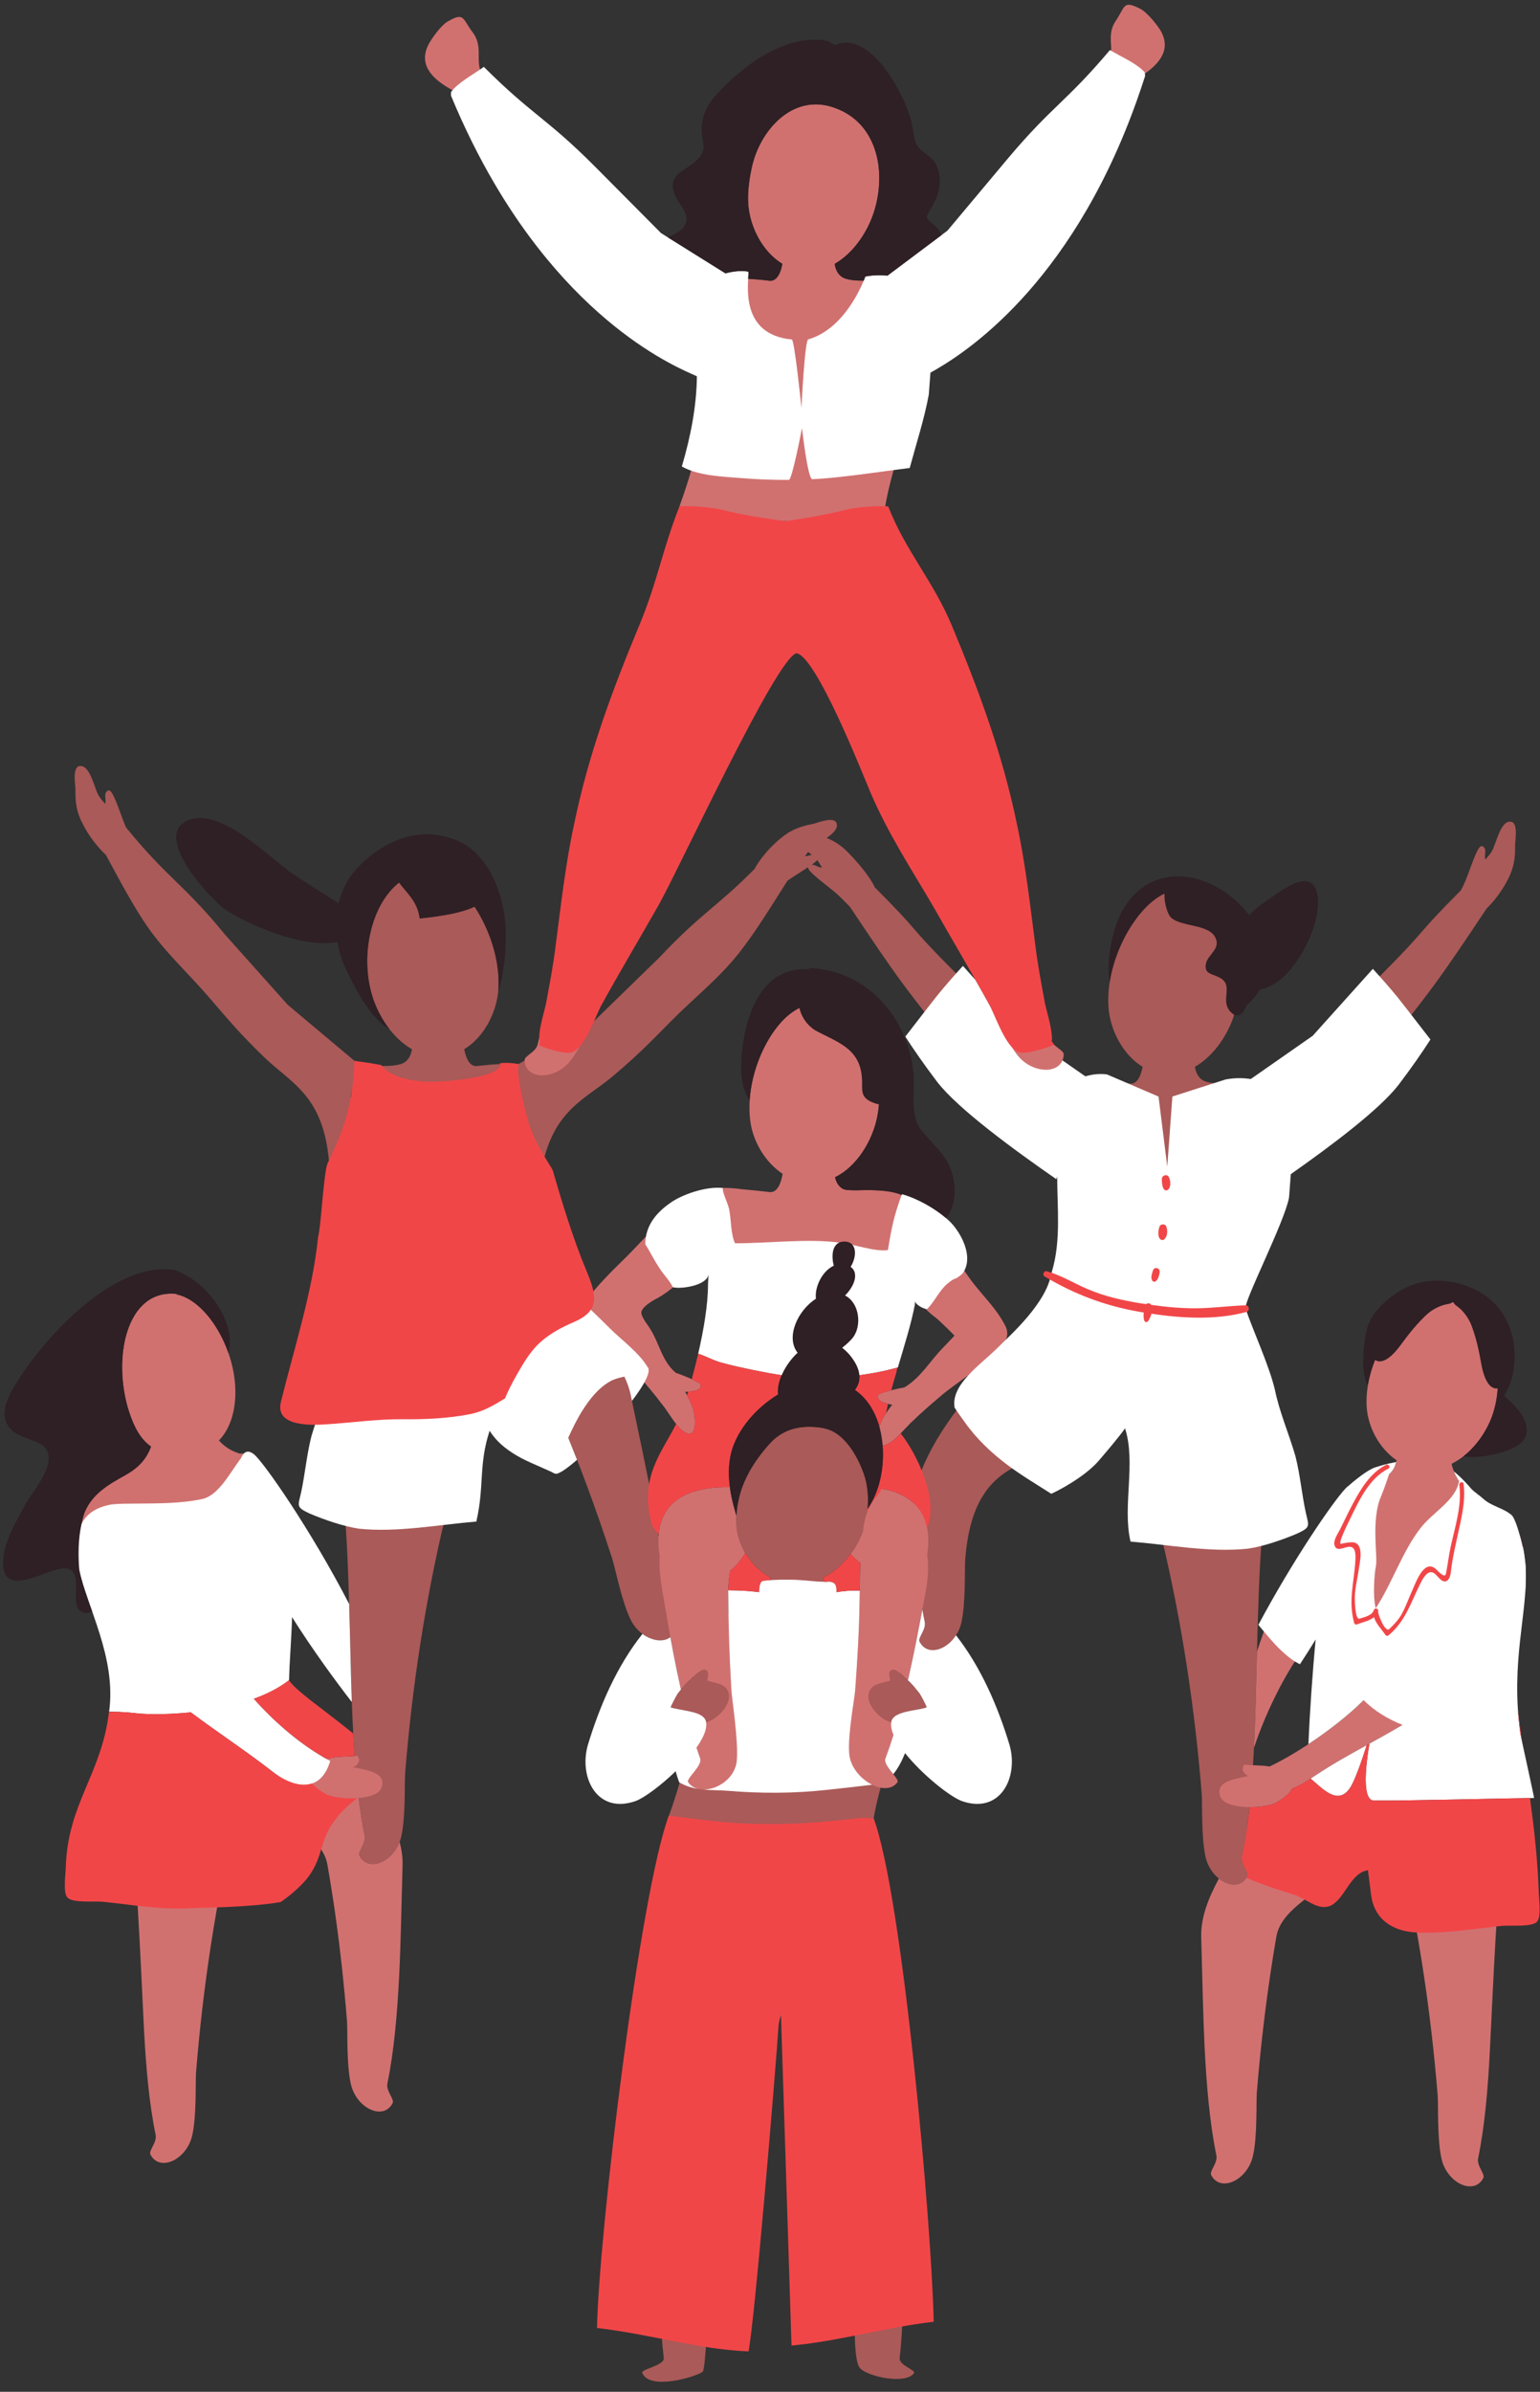 <?xml version="1.0" encoding="UTF-8" standalone="no"?><svg xmlns="http://www.w3.org/2000/svg" xmlns:xlink="http://www.w3.org/1999/xlink" fill="#000000" height="452.8" preserveAspectRatio="xMidYMid meet" version="1" viewBox="-0.6 -0.9 291.7 452.8" width="291.7" zoomAndPan="magnify"><rect x="-0.6" y="-0.9" width="291.7" height="452.8" fill="#333333" stroke="none"/><defs><clipPath id="a"><path d="M 234 329 L 291.031 329 L 291.031 365 L 234 365 Z M 234 329"/></clipPath></defs><g><g id="change1_1"><path d="M 153.137 162.805 C 153.176 162.777 153.219 162.75 153.258 162.719 C 153.52 162.52 153.926 162.23 154.203 161.934 C 154.543 162.371 154.797 162.863 155.094 163.328 C 154.438 163.379 153.75 162.746 153.137 162.805 Z M 151.887 161.152 C 152.09 160.898 152.277 160.637 152.477 160.379 C 152.715 160.566 152.945 160.746 153.152 160.91 C 152.73 161.035 152.289 161.223 151.887 161.152 Z M 285.211 154.672 C 283.578 154.902 282.77 158.758 282.102 160.016 C 281.777 160.711 281.23 161.23 280.758 161.809 C 280.496 161.172 280.938 160.266 280.613 159.703 C 279.898 158.516 279.262 160.102 278.938 160.797 C 278.121 162.602 277.586 164.508 276.773 166.312 C 276.57 166.766 276.348 167.215 276.117 167.656 C 267.047 176.73 270.172 174.492 261.094 183.57 L 248.43 196.34 L 236.254 203.418 L 237.859 210.422 C 235.703 209.234 233.27 208.559 230.555 208.77 L 235.891 203.875 C 235.891 203.875 229.605 204.801 227.387 203.688 C 226.312 203.152 225.891 202.051 225.738 201.059 C 229.371 198.977 232.07 194.879 233.262 190.969 C 236.539 180.195 231.066 166.262 221.27 167.609 L 221.699 167.676 C 215.488 168.852 208.77 180.09 209.355 189.637 C 209.621 193.957 212.016 198.754 215.832 201.059 C 215.516 202.703 214.828 204.445 213.332 204.242 C 210.559 203.875 206.305 203.688 205.566 203.875 L 208.906 208.066 C 207.16 207.914 205.348 208.355 203.516 209.227 L 204.973 202.863 L 192.801 195.785 L 180.137 183.016 C 171.059 173.938 174.188 176.176 165.105 167.098 C 165.105 167.102 165.102 167.102 165.102 167.102 L 165.105 167.098 C 164.152 164.996 161.746 162.234 160.152 160.602 C 158.801 159.191 157.547 158.371 155.969 157.734 C 157.043 156.992 157.984 156.152 157.922 155.297 C 157.84 153.383 154.422 154.832 153.391 155.078 C 150.859 155.562 149.141 156.223 147.145 157.906 C 145.387 159.367 143.621 161.355 142.453 163.344 L 142.441 163.48 C 135.227 170.809 132.336 171.82 124.262 180.402 L 111.621 192.707 L 97.598 200.547 C 96.859 200.359 92.605 200.547 89.832 200.914 C 88.336 201.113 87.648 199.375 87.332 197.73 C 91.148 195.426 93.543 190.625 93.809 186.305 C 94.395 176.762 87.676 165.52 81.465 164.348 L 81.895 164.277 C 72.098 162.934 66.629 176.867 69.906 187.641 C 71.094 191.547 73.789 195.648 77.426 197.727 C 77.273 198.719 76.852 199.82 75.777 200.359 C 73.559 201.469 67.273 200.543 67.273 200.543 L 72.609 205.441 C 70.082 205.242 67.805 205.828 65.762 206.867 L 67.273 200.547 L 53.906 189.328 L 42.148 176.176 C 34.02 166.234 31.422 165.715 23.297 155.777 C 23.293 155.773 23.293 155.773 23.293 155.773 C 22.48 153.969 21.945 152.059 21.133 150.258 C 20.805 149.562 20.168 147.977 19.453 149.16 C 19.133 149.727 19.57 150.629 19.309 151.266 C 18.836 150.688 18.293 150.172 17.965 149.477 C 17.297 148.219 16.492 144.363 14.859 144.133 C 12.973 143.812 13.664 147.457 13.691 148.52 C 13.633 151.094 13.914 152.91 15.137 155.219 C 16.191 157.242 17.762 159.383 19.457 160.945 C 19.574 161.156 19.691 161.383 19.805 161.594 C 21.258 164.258 22.684 166.949 24.215 169.574 C 25.156 171.191 26.141 172.781 27.195 174.332 C 30.621 179.348 35.16 183.434 39.094 188.027 C 42.926 192.5 45.086 195.023 49.309 199.117 C 55.062 204.699 61.883 206.84 61.883 223.105 L 62.852 219.051 L 63.332 225.43 C 64.445 231.484 66.793 237.379 67.836 243.52 C 67.562 244.371 67.301 245.223 67.047 246.078 C 69.211 246.41 71.391 246.676 73.605 246.797 C 80.02 247.141 86.523 246.523 92.898 245.836 C 95.57 245.547 98.27 245.27 100.926 244.836 L 88.766 255.082 C 88.918 255.277 89.098 255.457 89.27 255.641 L 64.227 281.293 C 65.688 291.973 65.586 313.031 66.25 326.199 C 66.617 333.551 67.227 340.617 68.477 346.664 C 68.773 348.102 67.113 349.664 67.488 350.387 C 69.238 353.785 74.363 351.383 75.41 346.77 C 76.254 343.059 76 336.766 76.141 334.773 C 77.445 318.594 79.898 302.387 83.637 286.688 C 85.914 276.836 89.105 267.164 91.234 257.281 C 95.82 260.355 102.934 261.508 104.988 266.34 C 108.871 275.457 112.332 284.785 115.375 294.207 C 115.973 296.109 117.172 302.297 118.844 305.715 C 120.922 309.961 126.465 311.117 127.387 307.41 C 127.582 306.621 125.609 305.48 125.566 304.012 C 125.395 297.844 124.359 290.824 123.027 283.586 C 121.957 277.758 120.367 270.41 118.852 263.117 C 117.199 255.172 108.242 249.23 105.074 244.016 C 105.66 243.883 106.246 243.75 106.832 243.629 C 104.199 236.398 102.258 229.094 102.258 221.887 L 102.156 219.711 C 104.438 209.082 110.285 207.219 115.531 202.793 C 120.027 199 122.355 196.637 126.488 192.438 C 130.73 188.129 135.543 184.367 139.309 179.602 C 140.469 178.129 141.559 176.609 142.613 175.062 C 144.324 172.551 145.93 169.965 147.562 167.402 C 147.891 166.895 148.223 166.363 148.551 165.84 C 149.82 164.93 151.172 164.145 152.461 163.27 C 152.426 163.73 153.176 164.379 153.566 164.746 C 155.023 166.082 156.672 167.188 158.129 168.523 C 158.922 169.238 159.656 170.051 160.422 170.812 C 168.922 183.562 171.492 187.27 181.48 199.156 C 185.703 204.09 192.27 217.488 200.457 222.582 L 201.184 219.406 L 200.906 225.215 C 200.906 232.422 198.965 239.727 196.332 246.953 C 197.922 247.289 199.5 247.684 201.117 247.98 C 204.133 248.535 207.219 248.836 210.266 249.164 C 216.641 249.852 223.145 250.469 229.562 250.125 C 231.777 250.008 233.953 249.738 236.117 249.406 C 235.863 248.551 235.605 247.699 235.328 246.852 C 236.371 240.711 238.719 234.812 239.836 228.758 L 240.387 221.441 L 240.773 223.137 C 248.961 218.043 255.523 204.645 259.75 199.715 C 269.785 187.766 272.328 184.086 280.93 171.184 C 280.926 171.18 280.922 171.176 280.918 171.172 C 282.492 169.645 283.941 167.66 284.93 165.762 C 286.156 163.453 286.438 161.637 286.379 159.059 C 286.402 157.996 287.098 154.352 285.211 154.672" fill="#aa5a58"/></g><g id="change1_2"><path d="M 169.809 445.477 C 170.535 439.348 170.535 432.25 170.273 424.898 C 169.805 411.719 167.898 390.746 168.434 379.984 L 152.551 366.289 C 154 362.172 155.359 358.027 156.465 353.812 L 147.73 362.133 L 138.18 353.898 C 139.375 358.391 140.859 362.797 142.434 367.18 L 125.223 383.574 C 125.793 394.336 125.023 411.734 124.598 424.914 C 124.328 433.199 124.496 440.32 125.129 445.492 C 125.305 446.949 120.746 447.586 121.059 448.336 C 122.52 451.863 131.969 448.797 132.523 448.059 C 133.078 447.32 133.441 436.246 133.746 434.277 C 136.387 418.258 140.164 402.309 145.191 386.973 C 145.871 384.844 146.605 382.727 147.355 380.617 C 148.117 382.742 148.867 384.875 149.562 387.023 C 154.633 402.344 158.465 418.281 161.156 434.289 C 161.469 436.258 160.848 445.781 162.297 447.414 C 163.742 449.043 170.895 450.559 172.5 448.402 C 172.984 447.754 169.637 446.934 169.809 445.477" fill="#aa5a58"/></g><g id="change1_3"><path d="M 162.805 289.07 C 164 285.676 164.211 281.48 163.012 278.078 C 161.984 275.176 159.938 271.43 157.055 270.027 C 156.078 269.551 155.004 269.352 153.93 269.266 C 153.879 269.262 153.828 269.258 153.777 269.254 C 150.328 269.012 147.465 269.867 145.109 272.48 C 142.707 275.148 140.535 278.453 139.566 281.938 C 139.051 283.805 138.762 285.977 138.902 287.918 C 139.164 291.637 141.547 295.766 145.344 297.762 C 145.184 298.535 144.934 299.309 144.559 299.879 C 147.062 300.953 149.824 301.324 152.547 301.176 C 154.152 301.09 155.504 300.691 156.777 300.109 C 155.887 299.578 155.477 298.648 155.312 297.758 C 158.934 295.961 161.617 292.434 162.805 289.07" fill="#aa5a58"/></g><g id="change1_4"><path d="M 184.445 264.535 C 183.977 264.047 183.496 263.543 183.008 263.047 C 176.863 270.367 171.996 278.93 172.34 285.703 C 172.707 293.051 173.316 300.121 174.566 306.164 C 174.863 307.602 173.203 309.168 173.578 309.891 C 175.328 313.285 180.453 310.883 181.5 306.273 C 182.344 302.562 182.09 296.266 182.23 294.277 C 183.109 283.355 187.008 278.152 194.402 275.652 C 193.547 274.559 192.672 273.48 191.773 272.434 C 189.438 269.707 186.926 267.129 184.445 264.535" fill="#aa5a58"/></g><g id="change1_5"><path d="M 219.527 290.57 C 223.379 306.742 225.762 323.035 227.023 338.656 C 227.164 340.648 226.91 346.941 227.754 350.652 C 228.801 355.266 233.926 357.668 235.676 354.27 C 236.051 353.547 234.391 351.984 234.688 350.547 C 235.938 344.5 236.547 337.434 236.914 330.082 C 237.578 316.914 237.48 295.855 238.938 285.176 L 211.031 256.59 C 213.051 268.078 216.898 279.203 219.527 290.57" fill="#aa5a58"/></g><g id="change1_6"><path d="M 171.348 317.184 C 171.066 316.938 170.504 316.344 169.918 315.863 L 169.773 308.516 C 166.75 306.172 163.082 304.656 158.719 305.473 L 149.008 313.691 L 138.809 304.625 C 136.359 304.289 133.758 305.188 131.168 306.801 L 130.699 316.535 C 130.422 316.801 130.176 317.047 130.02 317.18 C 129.16 317.918 128.477 318.828 127.77 319.711 C 127.441 320.258 127.145 320.82 126.859 321.395 C 126.859 321.395 126.859 321.391 126.859 321.391 C 126.699 321.691 126.562 322 126.422 322.32 C 126.422 322.32 126.426 322.32 126.426 322.32 C 127.367 322.668 128.988 322.824 130.402 323.172 C 130.172 329.914 128.336 336.734 125.879 343.484 C 127.469 343.816 129.047 344.211 130.664 344.508 C 133.68 345.066 136.762 345.363 139.812 345.691 C 146.184 346.383 152.691 347 159.105 346.652 C 161.32 346.535 163.496 346.27 165.66 345.934 C 165.41 345.082 165.148 344.23 164.871 343.379 C 165.914 337.238 168.262 331.344 169.379 325.285 L 169.5 323.668 C 171.066 322.914 173.652 322.801 174.949 322.324 C 174.562 321.414 174.102 320.547 173.602 319.711 C 172.891 318.828 172.215 317.922 171.348 317.184" fill="#aa5a58"/></g><g id="change2_1"><path d="M 183.352 241.504 C 181.102 238.414 178.938 234.797 176.246 232.184 L 175.203 231.293 C 175.105 231.219 174.996 231.176 174.895 231.113 L 174.848 228.824 C 171.438 226.18 171.297 224.367 163.309 224.398 C 163.309 224.398 159.871 224.578 159.148 224.215 C 158.211 223.746 157.773 222.852 157.574 221.973 C 161.73 219.906 164.551 215.172 165.496 210.836 C 167.824 200.184 161.168 187.277 151.527 189.453 L 151.961 189.48 C 145.879 191.168 140.16 202.582 141.574 211.703 C 142.141 215.34 144.387 219.176 147.645 221.32 C 147.352 223.035 146.672 224.98 145.094 224.77 C 143.539 224.562 140.012 224.246 140.012 224.246 C 137.246 223.871 134.191 223.66 131.266 225.48 L 131.141 228.141 C 130.125 227.629 128.836 227.605 127.699 228.199 L 126.527 228.922 C 123.469 231.082 120.766 234.32 118.066 237.023 C 115.367 239.633 112.574 242.426 110.324 245.395 C 108.254 248.008 110.773 250.258 112.574 252.508 C 114.648 255.207 117.797 256.648 120.047 259.168 C 121.129 260.43 122.301 261.781 123.379 263.129 C 123.625 263.406 123.938 263.82 124.273 264.266 L 124.273 264.262 C 124.277 264.266 124.281 264.273 124.285 264.277 C 124.57 264.656 124.879 265.055 125.184 265.422 C 126.156 266.781 127.168 268.469 128.223 269.52 C 131.41 272.57 131.328 267.91 130.637 265.691 C 130.406 265.086 129.875 263.723 129.168 262.586 C 130.492 262.613 132.41 262.312 132.105 261.199 C 131.828 260.645 128.227 259.258 127.391 258.98 C 124.574 256.578 124.328 253.121 122.137 250.043 C 121.66 249.379 121.148 248.648 120.906 247.859 C 120.57 246.766 122.844 245.422 123.57 245.047 C 124.98 244.316 126.277 243.359 127.461 242.305 C 129.113 240.867 129.891 239.723 130.73 238.09 C 131.504 238.465 132.273 238.75 132.637 238.891 C 134.117 239.477 135.672 240.062 137.258 240.27 C 139.859 240.605 142.281 241.141 144.699 242.18 C 147.473 243.363 150.27 244.938 153.289 245.363 C 158.75 246.137 164.422 244.285 169.617 242.805 C 170.188 242.645 170.758 242.469 171.328 242.297 C 171.773 243.273 172.34 244.176 173.254 245.266 C 174.258 246.492 175.391 247.637 176.672 248.578 C 177.332 249.062 180.203 251.945 180.203 251.945 C 180.203 251.945 178.648 253.602 178.074 254.184 C 175.434 256.887 173.887 259.812 170.734 261.746 C 169.871 261.891 166.094 262.699 165.73 263.207 C 165.258 264.262 167.105 264.852 168.418 265.031 C 167.543 266.047 166.805 267.309 166.488 267.871 C 165.832 269.199 165.273 271.539 165.887 272.414 C 165.906 272.445 165.93 272.465 165.953 272.492 C 166.008 272.551 166.066 272.602 166.133 272.641 C 166.168 272.664 166.211 272.684 166.25 272.699 C 166.316 272.727 166.391 272.738 166.469 272.746 C 166.512 272.75 166.539 272.77 166.582 272.77 C 166.582 272.762 166.578 272.758 166.578 272.754 C 166.984 272.75 167.535 272.543 168.277 272.027 C 169.477 271.152 170.73 269.652 171.898 268.465 C 172.688 267.773 173.516 266.91 174.051 266.469 C 175.328 265.301 176.695 264.148 177.957 263.07 C 180.57 260.93 183.91 258.887 186.371 256.539 C 188.5 254.598 191.34 252.766 189.699 249.863 C 187.938 246.582 185.613 244.5 183.352 241.504" fill="#d07170"/></g><g id="change2_2"><path d="M 271.719 395.797 C 271.859 397.785 271.605 404.082 272.445 407.793 C 273.492 412.402 278.621 414.809 280.371 411.41 C 280.742 410.688 279.086 409.125 279.383 407.688 C 280.633 401.641 281.238 394.57 281.609 387.223 C 282.273 374.055 282.945 356.652 284.402 345.973 L 264.223 347.711 C 267.961 363.41 270.41 379.617 271.719 395.797" fill="#d07170"/></g><g id="change2_3"><path d="M 235.652 344.891 C 235.383 346.852 235.07 348.75 234.691 350.551 C 234.391 351.98 236.051 353.551 235.68 354.27 C 234.59 356.391 232.191 356.25 230.281 354.73 C 228.391 358.238 226.832 361.98 226.93 365.789 C 227.133 373.23 227.281 380.75 227.57 386.668 C 227.941 394.02 228.551 401.09 229.801 407.129 C 230.102 408.57 228.441 410.129 228.812 410.859 C 230.562 414.25 235.691 411.852 236.73 407.238 C 237.582 403.531 237.32 397.23 237.461 395.238 C 238.262 385.371 239.48 375.5 241.16 365.73 C 242.242 359.48 251.73 356.77 254.359 351.051 L 236.391 341.961 C 236.332 342.871 236.062 343.852 235.652 344.891" fill="#d07170"/></g><g id="change2_4"><path d="M 67.492 350.391 C 67.109 349.66 68.77 348.102 68.473 346.66 C 68.012 344.402 67.637 341.996 67.328 339.48 C 69.363 339.312 71.18 338.75 71.617 337.613 C 72.801 334.664 68.879 334.23 66.383 333.656 C 66.582 333.547 66.754 333.434 66.879 333.312 C 67.879 332.371 67.152 331.633 67.152 331.633 L 67.129 331.473 C 65.309 331.754 63.316 331.504 61.535 332.051 C 61.254 332.137 61.027 332.238 60.832 332.348 C 60.395 332.332 60.047 332.371 59.898 332.516 C 59.57 332.824 58.352 333.48 57.949 334.492 C 57.145 334.238 56.34 333.988 55.531 333.738 L 48.223 337.441 C 50.852 343.16 60.34 345.871 61.422 352.121 C 62.242 356.91 63.922 366.75 65.121 381.629 C 65.262 383.621 65.012 389.918 65.852 393.629 C 66.902 398.238 72.02 400.641 73.77 397.25 C 74.152 396.52 72.492 394.961 72.781 393.52 C 74.031 387.48 74.641 380.41 75.012 373.059 C 75.312 367.141 75.449 359.621 75.652 352.18 C 75.691 350.711 75.48 349.238 75.09 347.801 C 73.59 351.719 69.102 353.52 67.492 350.391" fill="#d07170"/></g><g id="change2_5"><path d="M 26.648 382.785 C 27.02 390.133 27.629 397.203 28.879 403.246 C 29.172 404.688 27.516 406.25 27.891 406.973 C 29.641 410.367 34.766 407.965 35.812 403.355 C 36.656 399.645 36.398 393.348 36.539 391.359 C 37.848 375.18 40.297 358.973 44.039 343.273 L 23.855 341.535 C 25.316 352.215 25.988 369.617 26.648 382.785" fill="#d07170"/></g><g id="change2_6"><path d="M 29.973 323.598 C 33.387 323.523 36.812 323.227 40.172 322.602 C 44.926 321.715 50.195 320.227 54.141 317.18 C 54.34 310.406 54.285 303.652 53.133 296.984 C 51.914 289.258 49.035 281.637 45.727 274.289 C 45.387 274.301 45.027 274.305 44.684 274.262 C 44.684 274.258 44.688 274.258 44.688 274.258 C 44.266 274.113 43.852 273.945 43.445 273.754 C 42.395 273.25 41.559 272.574 40.863 271.797 C 42.793 269.82 43.742 266.953 43.945 263.891 C 44.527 255.074 38.676 245.242 32.777 244.129 L 33.078 244.086 C 23.277 242.824 20.582 256.332 23.855 266.398 C 24.809 269.324 26.039 271.574 28.004 272.953 C 27.074 275.461 25.504 277.062 23.082 278.398 C 20.008 280.094 17.047 281.797 15.539 285.148 C 15.473 285.293 15.418 285.445 15.355 285.594 C 14.242 289.18 14.145 292.641 14.414 296.305 C 15.102 296.094 15.789 295.871 16.477 295.652 C 17.113 298.742 17.914 301.797 18.773 304.836 C 20.02 309.254 21.152 313.785 22.809 318.07 C 23.508 319.887 24.309 321.656 25.051 323.453 C 26.688 323.559 28.328 323.633 29.973 323.598" fill="#d07170"/></g><g id="change2_7"><path d="M 88.996 5.305 C 86.973 2.719 87.434 1.301 84.273 3.133 C 83.125 3.715 81.406 6.023 80.645 7.371 C 78.164 11.984 82.301 14.945 87.008 17.133 L 91.957 14.711 C 88.492 11.652 91.402 8.652 88.996 5.305" fill="#d07170"/></g><g id="change2_8"><path d="M 215.266 0.711 C 212.012 -0.934 212.551 0.453 210.676 3.145 C 208.461 6.617 211.535 9.441 208.25 12.688 L 213.328 14.812 C 217.906 12.359 221.863 9.176 219.129 4.723 C 218.293 3.426 216.445 1.223 215.266 0.711" fill="#d07170"/></g><g id="change2_9"><path d="M 198.371 195.828 C 195.797 196.238 193.203 196.523 190.602 196.648 C 191.121 197.492 191.652 198.281 192.176 198.934 C 195.148 202.613 200.809 202.512 200.883 198.691 C 200.898 197.887 198.777 197.219 198.371 195.828" fill="#d07170"/></g><g id="change2_10"><path d="M 102.816 191.117 C 102.207 193.082 101.664 195.004 101.23 196.855 C 100.891 198.281 98.73 199.004 98.762 199.816 C 98.918 203.633 104.578 203.613 107.473 199.875 C 108.52 198.52 109.59 196.598 110.531 194.734 C 107.957 193.543 105.41 192.234 102.816 191.117" fill="#d07170"/></g><g id="change2_11"><path d="M 142.031 97.16 C 148.402 97.848 154.91 98.465 161.324 98.121 C 163.539 98.004 165.719 97.734 167.879 97.402 C 167.629 96.547 167.367 95.695 167.094 94.848 C 168.137 88.703 170.48 82.809 171.598 76.754 L 172.172 69.113 L 171.992 59.984 C 169.293 57.895 166.078 56.473 162.316 56.77 L 167.656 51.871 C 167.656 51.871 161.371 52.797 159.152 51.684 C 158.074 51.145 157.656 50.047 157.504 49.051 C 161.137 46.973 163.836 42.875 165.023 38.965 C 167.355 31.305 165.488 21.957 156.93 19.324 C 149.301 16.977 143.348 23.914 141.844 30.613 C 141.348 32.824 140.98 35.359 141.121 37.633 C 141.387 41.953 143.781 46.75 147.598 49.055 C 147.281 50.699 146.594 52.438 145.098 52.238 C 142.324 51.871 138.07 51.684 137.328 51.871 L 140.672 56.066 C 138.324 55.859 135.852 56.73 133.387 58.266 L 132.672 73.211 C 132.672 80.418 130.727 87.723 128.098 94.953 C 129.688 95.285 131.266 95.68 132.883 95.977 C 135.898 96.531 138.98 96.828 142.031 97.16" fill="#d07170"/></g><g id="change2_12"><path d="M 287.355 290.031 C 287.293 289.883 287.238 289.73 287.172 289.586 C 286.23 287.488 284.719 286.039 282.969 284.832 C 282.949 284.82 282.93 284.809 282.91 284.797 C 281.875 284.086 280.762 283.461 279.629 282.836 C 279.578 282.809 279.539 282.781 279.488 282.754 C 279.148 282.559 278.82 282.359 278.512 282.148 C 278.422 282.09 278.336 282.027 278.25 281.969 C 277.965 281.766 277.695 281.559 277.438 281.34 C 276.059 280.164 275.09 278.73 274.484 276.758 C 274.43 276.578 274.391 276.395 274.344 276.215 C 278.137 274.352 280.957 270.457 282.18 266.746 C 285.457 256.805 279.988 243.945 270.188 245.188 L 270.617 245.25 C 270.613 245.25 270.613 245.25 270.613 245.25 L 270.617 245.25 C 264.406 246.336 257.688 256.711 258.277 265.516 C 258.523 269.207 260.598 273.273 263.934 275.547 C 263.637 276.961 263.004 278.16 261.496 278.883 C 261.23 279.012 259.988 278.824 259.051 278.727 C 258.566 278.672 258.164 278.641 258.023 278.691 C 258.227 279.465 258.43 280.242 258.652 281.012 C 252.355 284.844 247.43 290.449 243.762 296.77 C 241.02 301.527 239.223 306.613 237.492 311.75 C 237.324 318.309 237.184 324.77 236.922 329.996 C 238.887 323.996 242.234 317.117 245.383 312.566 C 249.285 306.922 252.363 306.156 256.805 300.738 C 257.109 300.375 257.457 300.012 257.824 299.648 C 257.039 302.375 256.215 305.09 256.211 307.086 C 256.211 307.098 256.211 307.109 256.211 307.121 C 256.211 307.199 256.219 307.273 256.219 307.348 C 256.223 307.461 256.227 307.578 256.234 307.688 C 256.238 307.691 256.238 307.699 256.238 307.703 C 256.293 308.238 256.422 308.703 256.652 309.082 C 256.719 309.191 256.801 309.289 256.883 309.387 C 256.898 309.402 256.906 309.422 256.922 309.438 C 257.125 309.652 257.379 309.828 257.688 309.953 C 258.945 310.469 262.113 309.586 265.973 308.184 C 266.367 308.043 266.77 307.895 267.18 307.738 C 262.742 313.004 262.5 316.16 257.688 320.973 C 253.25 325.402 245.922 330.629 239.875 333.527 C 238.305 333.23 236.617 333.379 235.059 333.137 L 235.035 333.297 C 235.035 333.297 234.309 334.035 235.305 334.977 C 235.434 335.098 235.605 335.211 235.805 335.32 C 235.805 335.32 235.805 335.32 235.801 335.324 C 235.09 335.484 234.266 335.641 233.473 335.84 C 233.457 335.844 233.438 335.848 233.422 335.855 C 232.996 335.965 232.578 336.09 232.199 336.238 C 232.18 336.246 232.164 336.258 232.145 336.266 C 231.984 336.328 231.836 336.398 231.691 336.469 C 231.652 336.492 231.609 336.516 231.57 336.535 C 231.449 336.602 231.34 336.676 231.23 336.75 C 231.195 336.773 231.156 336.801 231.121 336.828 C 231 336.922 230.887 337.023 230.789 337.137 C 230.781 337.141 230.773 337.148 230.77 337.156 C 230.668 337.273 230.586 337.406 230.52 337.543 C 230.504 337.578 230.492 337.617 230.48 337.652 C 230.438 337.758 230.406 337.867 230.387 337.984 C 230.379 338.035 230.371 338.09 230.367 338.145 C 230.359 338.262 230.363 338.387 230.379 338.512 C 230.383 338.57 230.387 338.621 230.398 338.68 C 230.434 338.867 230.484 339.066 230.57 339.277 C 231.531 341.77 239.121 341.523 241.121 340.363 C 241.328 340.246 241.52 340.129 241.703 340.012 C 241.762 339.977 241.812 339.941 241.867 339.906 C 241.988 339.824 242.109 339.746 242.223 339.668 C 242.277 339.629 242.332 339.59 242.387 339.551 C 242.488 339.477 242.586 339.406 242.676 339.336 C 242.727 339.297 242.773 339.254 242.824 339.215 C 242.91 339.145 242.992 339.074 243.07 339.004 C 243.113 338.969 243.152 338.934 243.191 338.898 C 243.273 338.824 243.348 338.75 243.414 338.68 C 243.445 338.648 243.477 338.617 243.504 338.59 C 243.582 338.508 243.652 338.426 243.719 338.348 C 243.73 338.328 243.746 338.312 243.762 338.293 C 243.922 338.094 244.047 337.898 244.141 337.711 C 245.555 337.203 247.074 336.215 248.5 335.262 C 251.668 333.137 254.98 331.301 258.285 329.477 C 258.285 329.48 258.285 329.48 258.285 329.48 C 258.348 329.445 258.406 329.414 258.465 329.379 C 263.695 326.496 268.906 323.645 273.516 319.738 C 279.312 314.801 284.117 308.676 286.699 301.422 C 286.77 301.195 286.844 300.945 286.922 300.695 C 287.488 300.633 287.965 300.641 288.301 300.742 C 288.301 300.742 288.301 300.742 288.301 300.738 C 288.301 300.738 288.301 300.738 288.305 300.738 C 288.387 299.551 288.43 298.383 288.414 297.223 C 288.387 294.816 288.105 292.449 287.355 290.031" fill="#d07170"/></g><g id="change2_13"><path d="M 139.922 291.84 C 139.82 291.629 139.73 291.41 139.652 291.199 C 139.57 290.98 139.492 290.762 139.422 290.539 C 139.262 290.07 139.141 289.602 139.062 289.129 C 139.02 288.941 138.992 288.762 138.973 288.57 C 138.941 288.352 138.922 288.141 138.902 287.922 C 138.859 287.309 138.852 286.68 138.883 286.051 C 138.762 285.75 138.68 285.43 138.633 285.102 C 138.18 283.621 137.852 282.109 137.652 280.641 C 131.051 280.539 122.602 282.371 124.34 293.602 L 124.352 293.602 C 124.16 296.16 124.641 298.949 124.949 300.82 C 125.121 301.828 125.289 302.828 125.473 303.84 C 125.93 306.578 126.41 309.309 126.941 312.039 C 127.383 314.328 127.852 316.578 128.34 318.781 C 128.352 318.84 128.371 318.891 128.383 318.949 C 128.891 318.32 129.41 317.699 130.02 317.18 C 130.551 316.719 132.031 315.059 132.84 315.191 C 133.883 315.352 133.473 316.5 133.359 317.25 C 134.801 317.77 137.082 317.75 137.449 319.789 C 137.82 321.75 135.633 324.059 134.07 324.809 C 133.762 324.961 133.461 325.078 133.152 325.172 C 133.359 326.449 132.602 328.148 131.32 329.949 C 131.551 330.641 131.781 331.32 132.02 331.988 C 132.52 333.371 129.281 335.84 129.75 336.5 C 130.266 337.227 131.02 337.633 131.875 337.793 C 131.816 337.785 131.758 337.777 131.699 337.77 C 131.961 337.832 132.23 337.871 132.512 337.871 C 132.461 337.867 132.41 337.855 132.359 337.852 C 135.133 338.047 138.68 335.793 138.961 332.383 C 139.27 328.59 138.082 321.133 137.941 319.152 C 137.57 312.91 137.359 306.672 137.332 300.422 C 137.32 299.211 137.5 297.891 137.711 296.473 C 138.789 295.609 139.742 294.441 140.57 293.109 C 140.57 293.109 140.562 293.109 140.57 293.102 C 140.441 292.902 140.32 292.691 140.23 292.48 C 140.121 292.27 140.012 292.059 139.922 291.84" fill="#d07170"/></g><g id="change2_14"><path d="M 170.531 282.301 C 169.082 281.539 168.02 281.191 166.332 280.949 C 166.332 280.961 166.32 280.969 166.32 280.98 C 166.102 280.941 165.871 280.898 165.652 280.871 C 165.262 282.07 164.75 283.172 164.141 284.129 C 164 284.352 163.859 284.559 163.73 284.77 C 163.73 284.762 163.73 284.801 163.711 284.898 C 163.691 285.098 163.648 285.285 163.621 285.48 C 163.445 285.965 163.285 286.531 163.141 287.199 C 163.031 287.719 162.941 288.289 162.863 288.871 C 162.918 288.711 162.953 288.531 163.008 288.367 C 162.965 288.508 162.938 288.652 162.891 288.789 C 162.859 288.891 162.832 288.98 162.801 289.07 C 162.723 289.289 162.641 289.52 162.551 289.738 C 162.461 289.941 162.383 290.129 162.289 290.328 C 161.832 291.34 161.242 292.328 160.531 293.27 C 161.09 293.941 161.699 294.52 162.371 294.961 C 162.352 295.641 162.332 296.309 162.312 296.949 C 162.27 298.781 162.262 300.391 162.242 301.461 C 162.152 307.34 161.82 313.219 161.383 319.078 C 161.223 321.059 159.992 327.238 160.25 331.039 C 160.57 335.762 167.141 339.59 169.391 336.5 C 169.871 335.852 166.602 333.379 167.121 332 C 167.652 330.578 168.16 329.09 168.641 327.539 C 168.262 326.66 168.102 325.859 168.211 325.172 C 167.91 325.078 167.602 324.961 167.289 324.809 C 165.73 324.07 163.539 321.75 163.922 319.789 C 164.289 317.75 166.57 317.781 168.012 317.25 C 167.902 316.512 167.492 315.352 168.52 315.191 C 169.352 315.059 170.82 316.73 171.352 317.18 C 171.352 317.191 171.359 317.191 171.371 317.199 C 171.422 316.969 171.48 316.738 171.531 316.5 C 171.859 315.059 172.172 313.602 172.48 312.129 C 173.141 308.961 173.75 305.781 174.332 302.59 C 174.461 301.891 174.59 301.191 174.723 300.488 C 175.082 298.539 175.391 296.059 175.02 293.48 C 175.941 287.32 173.77 284.012 170.531 282.301" fill="#d07170"/></g><g id="change3_1"><path d="M 54.719 305.246 C 58.688 311.535 62.961 317.332 66.039 321.32 C 65.84 315.641 65.723 309.102 65.531 302.75 C 58.383 288.898 49.281 275.77 47.461 274.379 C 46.211 273.422 45.508 274.086 45.062 275.129 C 42.859 278.066 40.785 282.23 37.672 282.891 C 33.551 283.766 29.129 283.707 24.926 283.75 C 23.52 283.762 21.949 283.746 20.418 283.918 C 18.008 284.398 15.879 285.41 14.812 287.676 C 14.73 288.059 14.656 288.406 14.586 288.746 C 14.012 291.496 13.77 293.051 14.41 296.309 C 14.41 296.301 14.41 296.289 14.41 296.281 C 14.41 296.289 14.41 296.297 14.414 296.309 C 15.75 303.07 21.512 312.859 20.062 323.191 C 20.102 323.168 20.148 323.148 20.207 323.148 C 25.051 323.18 25.121 323.699 29.969 323.598 C 31.824 323.559 33.68 323.445 35.527 323.258 C 40.672 327.113 46.145 330.68 51.082 334.547 C 54.633 337.328 60.043 338.941 61.945 332.473 C 56.41 329.477 51.574 325.262 47.473 320.695 C 49.871 319.836 52.172 318.699 54.141 317.18 C 54.25 313.434 54.609 309.312 54.719 305.246" fill="#ffffff"/></g><g id="change3_2"><path d="M 172.691 246.07 L 172.742 245.387 C 172.691 246.07 174.59 247.047 175.027 246.895 C 176.391 245.57 177.34 243.402 178.77 242.191 C 180.711 240.559 179.879 241.793 181.703 240.219 C 183.699 237.527 182.008 233.703 180.273 231.445 C 178.699 229.273 174.211 226.254 170.246 225.156 C 168.715 229.277 168.285 231.523 167.578 235.762 C 164.988 236.113 161.105 234.586 158.398 234.348 C 152.512 233.523 144.539 234.492 138.625 234.469 C 137.801 232.699 137.918 230.23 137.566 228.348 C 137.449 227.172 136.191 224.945 136.309 224.004 C 133.156 223.641 128.453 225.234 126.141 226.988 C 123.828 228.652 121.625 231.043 121.625 234.652 C 122.918 236.688 122.91 237.02 124.297 239.148 C 125.316 240.719 125.957 241.137 126.883 242.801 C 128.805 243.188 133.504 242.336 133.602 240.273 L 133.504 242.336 C 133.504 246.07 132.688 250.867 131.648 255.383 C 133.098 255.828 134.422 256.609 135.895 257.023 C 137.914 257.594 139.984 258.031 142.039 258.457 C 146.348 259.352 150.637 260.062 155.055 259.984 C 158.922 259.914 162.844 259.488 166.629 258.68 C 167.582 258.473 168.531 258.238 169.469 257.973 C 170.676 253.945 172.078 249.391 172.691 246.07" fill="#ffffff"/></g><g id="change3_3"><path d="M 160.25 331.039 C 159.992 327.238 161.223 321.059 161.383 319.078 C 161.82 313.219 162.152 307.34 162.242 301.461 C 162.25 301.102 162.25 300.691 162.262 300.219 C 160.691 300.18 159.172 300.27 157.84 300.52 C 157.84 299.879 157.91 299.102 157.281 298.73 C 156.699 298.41 156.262 298.551 155.641 298.551 C 154.062 298.551 152.5 298.32 150.949 298.23 C 148.723 298.078 146.402 298.141 144.172 298.32 L 143.82 298.41 C 143.262 298.578 143.133 300.051 143.191 300.52 C 141.973 300.352 139.82 300.16 137.551 300.16 L 137.332 300.16 L 137.332 300.422 C 137.359 306.672 137.57 312.91 137.941 319.148 C 138.082 321.129 139.27 328.59 138.961 332.379 C 138.68 335.73 135.262 337.98 132.512 337.871 C 134.102 338.039 135.691 337.988 137.262 338.121 C 143.59 338.648 149.871 338.629 156.191 337.93 C 159.902 337.531 161.551 337.34 164.59 336.969 C 162.43 335.891 160.422 333.602 160.25 331.039" fill="#ffffff"/></g><g id="change3_4"><path d="M 180.48 308.68 C 178.59 311.602 174.992 312.629 173.582 309.891 C 173.199 309.172 174.859 307.602 174.562 306.172 C 174.402 305.391 174.25 304.602 174.109 303.789 C 173.941 304.738 173.75 305.691 173.57 306.629 C 173.223 308.469 172.859 310.301 172.48 312.129 C 172.172 313.602 171.859 315.059 171.531 316.5 C 171.48 316.73 171.43 316.969 171.371 317.199 C 172.223 317.93 172.902 318.84 173.602 319.711 C 174.102 320.551 174.562 321.41 174.949 322.32 C 173.73 322.77 171.383 322.898 169.801 323.531 C 169.781 323.539 169.75 323.559 169.723 323.57 C 169.609 323.621 169.52 323.672 169.422 323.719 C 169.32 323.77 169.211 323.82 169.121 323.879 C 169.02 323.941 168.93 324 168.852 324.078 C 168.781 324.141 168.711 324.199 168.652 324.262 C 168.539 324.371 168.461 324.48 168.391 324.609 C 168.383 324.621 168.371 324.641 168.359 324.648 C 168.359 324.66 168.352 324.66 168.352 324.672 C 168.332 324.711 168.312 324.75 168.312 324.789 C 168.289 324.82 168.281 324.852 168.27 324.879 C 168.262 324.91 168.25 324.941 168.25 324.98 C 168.23 325.039 168.223 325.109 168.211 325.18 L 168.211 325.211 C 168.191 325.328 168.18 325.449 168.172 325.578 C 168.172 325.602 168.18 325.629 168.18 325.648 C 168.18 325.801 168.199 325.949 168.223 326.109 C 168.23 326.16 168.23 326.211 168.242 326.27 C 168.281 326.488 168.34 326.719 168.422 326.961 C 168.441 327.012 168.461 327.07 168.48 327.121 C 168.531 327.262 168.582 327.398 168.641 327.539 C 168.16 329.09 167.652 330.578 167.121 332 C 166.812 332.809 167.82 334 168.602 334.969 C 169.512 333.871 170.23 332.48 170.832 330.988 C 174 334.969 179.172 339.121 181.512 340.039 C 188.902 342.672 192.371 335.551 190.621 329.441 C 188.391 322.07 185.18 314.68 180.48 308.68" fill="#ffffff"/></g><g id="change3_5"><path d="M 132.578 327.844 C 132.688 327.617 132.781 327.395 132.859 327.18 C 132.871 327.145 132.891 327.109 132.902 327.078 C 132.918 327.031 132.93 326.984 132.945 326.934 C 132.977 326.84 133.004 326.746 133.027 326.652 C 133.035 326.629 133.047 326.605 133.051 326.578 C 133.062 326.527 133.07 326.48 133.082 326.43 C 133.102 326.328 133.125 326.23 133.141 326.133 C 133.145 326.113 133.148 326.098 133.148 326.078 C 133.168 325.969 133.172 325.859 133.176 325.754 C 133.176 325.723 133.184 325.691 133.184 325.66 C 133.188 325.488 133.176 325.324 133.148 325.172 C 133.141 325.078 133.117 324.988 133.09 324.898 C 133.07 324.828 133.051 324.762 133.008 324.691 C 132.98 324.621 132.938 324.551 132.891 324.48 C 132.848 324.41 132.801 324.352 132.738 324.281 C 132.734 324.273 132.723 324.27 132.719 324.262 C 132.633 324.172 132.539 324.086 132.43 324.012 C 132.379 323.969 132.32 323.93 132.27 323.891 C 132.258 323.891 132.25 323.871 132.25 323.871 C 132.215 323.848 132.168 323.828 132.129 323.805 C 132.109 323.793 132.09 323.781 132.07 323.77 C 132.055 323.762 132.039 323.758 132.027 323.75 C 131.969 323.723 131.918 323.691 131.859 323.66 C 131.719 323.602 131.578 323.539 131.438 323.48 C 131.406 323.469 131.371 323.461 131.34 323.449 C 131.32 323.445 131.305 323.438 131.289 323.43 C 131.25 323.422 131.211 323.398 131.168 323.391 C 131.027 323.34 130.891 323.301 130.738 323.262 C 130.695 323.246 130.645 323.238 130.598 323.227 C 130.188 323.121 129.762 323.023 129.328 322.941 C 128.555 322.793 127.789 322.672 127.152 322.523 C 127.07 322.508 126.992 322.488 126.914 322.465 C 126.738 322.422 126.566 322.371 126.418 322.32 C 126.562 321.988 126.723 321.668 126.883 321.348 C 127.156 320.785 127.449 320.246 127.77 319.711 C 127.969 319.461 128.18 319.199 128.379 318.949 C 128.367 318.891 128.348 318.84 128.34 318.781 C 127.848 316.578 127.379 314.328 126.938 312.039 C 126.75 311.039 126.559 310.039 126.379 309.031 C 125.078 310.051 122.898 309.75 121.09 308.422 C 116.277 314.469 113.02 321.961 110.75 329.441 C 109 335.551 112.469 342.672 119.859 340.039 C 121.516 339.387 124.598 337.109 127.379 334.422 C 127.562 335.102 127.781 335.797 128.051 336.52 C 129.258 337.219 130.469 337.578 131.699 337.77 C 130.91 337.59 130.23 337.18 129.75 336.5 C 129.277 335.84 132.52 333.371 132.02 331.988 C 131.777 331.32 131.551 330.641 131.32 329.949 C 131.461 329.75 131.598 329.539 131.738 329.34 C 131.859 329.148 131.98 328.961 132.09 328.77 C 132.098 328.754 132.105 328.738 132.117 328.719 C 132.273 328.449 132.418 328.184 132.543 327.922 C 132.559 327.895 132.566 327.871 132.578 327.844" fill="#ffffff"/></g><g id="change3_6"><path d="M 248.492 335.262 C 248.211 335.441 247.934 335.629 247.652 335.809 C 249.941 337.738 252.773 340.941 255.062 337.66 C 256.004 336.309 257.32 332.5 258.281 329.48 C 254.973 331.301 251.66 333.141 248.492 335.262" fill="#ffffff"/></g><g id="change3_7"><path d="M 93.047 33.828 C 110.336 63.266 130.922 69.859 131.402 70.355 C 131.34 76.016 130.227 81.719 128.551 87.41 C 131.598 89.18 136.445 89.336 139.48 89.586 C 141.023 89.711 142.559 89.812 144.094 89.871 C 145.672 89.934 147.246 89.961 148.82 89.953 C 149.445 89.945 151.309 80.148 151.309 80.148 C 151.309 80.148 152.406 89.863 153.262 89.82 C 154.977 89.73 156.688 89.59 158.406 89.398 C 160.891 89.129 163.379 88.801 165.855 88.469 C 167.809 88.207 169.762 87.941 171.715 87.695 C 172.965 83.055 174.469 78.473 175.328 73.805 L 175.641 69.648 C 180.746 66.82 200.148 55.246 213.074 22.555 C 214.203 19.695 215.281 16.68 216.301 13.492 C 216.301 13.492 216.301 13.492 216.238 12.805 C 214.648 11.023 211.668 9.836 209.645 8.57 C 201.363 18.383 198.703 19.152 190.422 28.969 L 178.863 42.762 L 167.492 51.289 C 166.164 51.145 164.766 51.176 163.301 51.449 C 163.301 51.449 159.988 61.199 152.492 63.352 C 151.82 63.535 151.207 76.312 151.207 76.312 C 151.207 76.312 149.898 63.422 149.379 63.371 C 139.488 62.426 141.168 52.902 141.168 50.824 C 141.168 50.762 141.168 50.707 141.168 50.66 C 141.168 50.66 141.168 50.652 141.168 50.652 C 141.168 50.551 141.008 50.496 141.008 50.496 C 139.672 50.312 138.215 50.457 136.82 50.855 L 124.609 43.227 L 111.922 30.457 C 102.84 21.379 100.125 20.832 91.043 11.754 C 89.133 13.188 86.262 14.621 84.828 16.531 C 84.832 17.219 84.828 17.219 84.828 17.219 C 87.406 23.438 90.18 28.945 93.047 33.828" fill="#ffffff"/></g><g id="change3_8"><path d="M 246.75 285.516 C 245.996 282.059 245.695 278.445 244.793 274.836 C 243.59 270.625 241.785 266.562 240.883 262.199 C 239.828 257.688 236.836 251.215 235.328 246.852 C 234.84 245.75 242.707 230.477 243.566 225.809 L 243.898 221.383 C 251.496 216.047 260.652 209.188 264.281 204.512 C 266.781 201.215 268.711 198.441 270.348 195.891 C 269.312 194.578 265.199 189.211 264.141 187.914 C 262.629 186.07 261.051 184.277 259.441 182.516 L 248.039 195.195 L 236.316 203.375 C 234.812 203.141 233.223 203.141 231.539 203.457 L 221.465 206.684 L 220.5 219.949 L 218.844 206.691 L 209.078 202.5 C 207.742 202.316 206.363 202.465 204.969 202.867 L 204.973 202.859 L 200.641 199.84 C 199.562 202.48 194.812 202.188 192.184 198.93 C 191.781 198.438 191.383 197.848 190.98 197.23 C 189.262 195.27 187.863 191.391 187.023 189.699 C 186.082 187.988 185.133 186.289 184.16 184.598 L 181.793 181.961 C 180.184 183.719 178.602 185.52 177.094 187.359 C 176.031 188.66 171.922 194.02 170.883 195.34 C 172.523 197.891 174.453 200.66 176.953 203.961 C 180.934 209.09 191.57 216.848 199.492 222.34 L 199.648 221.777 L 199.648 221.812 C 199.648 227.645 200.398 233.914 198.664 239.789 C 197.715 245.801 190.789 251.82 188.23 254.379 C 185.242 257.363 179.434 261.211 180.219 265.586 C 180.852 266.57 181.535 267.484 182.07 268.242 C 184.328 271.449 187.191 274.172 190.332 276.512 C 192.969 278.473 195.777 280.129 198.535 281.898 C 201.492 280.504 205.625 277.961 207.707 275.406 C 208.758 274.199 211.594 270.855 212.496 269.5 C 214.602 275.969 212 284.16 213.504 290.781 L 213.504 290.934 C 220.723 291.531 228.547 293.039 235.766 292.285 C 238.777 291.836 242.234 290.633 245.094 289.43 C 247.652 288.223 247.352 288.074 246.75 285.516" fill="#ffffff"/></g><g id="change3_9"><path d="M 287.391 327.352 C 285.461 313.609 288.777 304.703 288.391 296.164 C 288.395 296.141 288.395 296.121 288.395 296.098 C 288.41 295.688 288.355 295.074 288.25 294.355 C 288.164 293.609 288.059 292.859 287.902 292.109 C 287.871 292.039 287.828 291.98 287.797 291.91 C 287.219 289.273 286.344 286.426 285.707 285.918 C 284.133 284.555 281.879 284.266 280.305 282.793 C 279.633 282.172 278.641 281.582 277.992 280.844 C 277.801 280.609 276.5 279.07 274.789 277.648 C 275.062 278.332 275.391 278.938 275.766 279.492 C 275.156 283.109 270.953 285.281 268.562 288.266 C 265.039 292.742 263.121 298.789 259.988 303.566 C 259.383 301.363 259.734 296.91 260.023 295.57 C 260.402 293.801 259.043 286.742 261.004 282.352 C 261.434 281.391 262.504 278.23 262.504 278.23 C 262.504 278.23 262.492 278.227 262.492 278.227 C 263.215 277.598 263.621 276.793 263.852 275.879 C 261.652 276.309 261.297 276.465 259.926 276.879 C 258.555 277.293 256.133 279.227 254.785 280.43 C 254.758 280.453 254.73 280.461 254.699 280.484 C 254.574 280.578 254.414 280.734 254.227 280.934 C 254.215 280.941 254.203 280.953 254.191 280.961 C 254.191 280.965 254.188 280.969 254.188 280.973 C 251.711 283.633 244.168 294.676 237.754 306.711 C 239.148 308.363 240.488 310.059 242.062 311.547 C 243.109 312.531 244.312 313.527 245.629 314.164 C 246.637 312.633 247.633 311.059 248.609 309.465 C 248.012 315.656 247.469 323.461 247.242 329.281 C 251.172 326.691 254.973 323.684 257.684 320.973 C 257.688 320.969 257.688 320.969 257.691 320.965 C 259.746 323.004 262.285 324.543 265.059 325.645 C 262.996 326.875 260.895 328.039 258.781 329.203 C 258.062 333.492 257.363 339.914 259.641 339.965 C 264.492 340.062 285.133 339.523 289.98 339.484 C 289.98 339.219 287.391 327.5 287.391 327.352" fill="#ffffff"/></g><g id="change3_10"><path d="M 114.969 260.605 C 115.777 260.148 116.715 259.918 117.66 259.715 C 118.184 260.809 118.602 261.938 118.852 263.121 C 118.93 263.52 119.02 263.91 119.102 264.309 C 121.449 261.23 122.859 258.641 122.031 257.859 C 122.031 257.859 122.027 257.859 122.027 257.855 C 122.027 257.855 122.031 257.855 122.031 257.855 C 120.367 255.102 116.984 252.645 114.934 250.59 C 112.379 248.035 109.668 245.477 106.961 242.918 C 106.887 242.855 106.82 242.785 106.75 242.723 C 98.352 242.895 90.016 243.789 81.602 243.41 C 77.641 243.234 73.668 243.25 69.707 243.047 C 68.848 243.004 67.992 242.93 67.145 242.812 C 66.484 243.324 66.383 243.926 65.895 245.023 C 64.387 249.387 63.336 253.902 62.281 258.414 C 61.297 263.176 59.461 267.23 58.371 271.051 C 57.469 274.66 57.168 278.27 56.414 281.73 C 55.812 284.289 55.512 284.438 58.07 285.641 C 60.93 286.844 64.391 288.047 67.398 288.5 C 74.617 289.25 82.441 287.746 89.66 287.145 L 89.66 286.992 C 91.164 280.375 90.031 276.438 92.137 269.969 C 93.039 271.32 94.141 272.656 96.52 274.195 C 98.707 275.613 101.203 276.52 103.871 277.754 C 104.09 277.898 104.32 278.016 104.57 278.09 C 105.152 278.262 106.723 277.18 108.699 275.461 C 108.156 274.062 107.602 272.672 107.039 271.281 C 107.836 269.531 108.688 267.77 109.699 266.164 C 111.055 264.023 112.727 261.871 114.969 260.605" fill="#ffffff"/></g><g id="change4_2"><path d="M 157.844 300.578 L 157.844 300.52 L 157.812 300.52 Z M 157.844 300.578" fill="#f14648"/></g><g id="change4_3"><path d="M 143.82 298.398 L 144.172 298.32 C 144.523 298.289 144.871 298.262 145.23 298.238 C 145.273 298.078 145.312 297.922 145.344 297.762 C 143.301 296.691 141.684 295.012 140.57 293.102 C 140.57 293.102 140.57 293.105 140.566 293.109 C 140.566 293.105 140.562 293.102 140.562 293.102 C 140.562 293.109 140.551 293.129 140.543 293.141 C 140.543 293.141 140.547 293.141 140.547 293.141 C 139.723 294.453 138.781 295.617 137.711 296.469 C 137.523 297.789 137.352 299.031 137.344 300.16 L 137.551 300.16 C 139.82 300.16 141.973 300.352 143.191 300.52 C 143.133 300.051 143.262 298.578 143.82 298.398" fill="#f14648"/></g><g id="change4_4"><path d="M 155.312 297.77 C 155.363 298.031 155.434 298.301 155.523 298.551 L 155.641 298.551 C 156.262 298.551 156.703 298.398 157.281 298.73 C 157.91 299.102 157.844 299.879 157.844 300.52 C 159.172 300.27 160.684 300.18 162.254 300.219 C 162.273 299.289 162.281 298.172 162.312 296.949 C 162.332 296.309 162.352 295.641 162.371 294.961 C 161.703 294.52 161.094 293.949 160.531 293.27 C 159.184 295.109 157.402 296.73 155.312 297.77" fill="#f14648"/></g><g id="change4_5"><path d="M 287.711 328.871 C 287.441 326.898 287.172 324.922 286.934 322.949 C 287.031 324.359 287.184 325.82 287.391 327.352 C 287.391 327.379 287.512 327.969 287.711 328.871" fill="#f14648"/></g><g clip-path="url(#a)" id="change4_1"><path d="M 290.852 357.031 C 290.652 351.18 289.992 345.328 289.203 339.488 C 283.242 339.57 264.262 340.059 259.641 339.961 C 257.371 339.91 258.062 333.488 258.781 329.199 C 258.613 329.289 258.453 329.391 258.281 329.48 C 257.32 332.488 256.004 336.309 255.062 337.66 C 252.773 340.941 249.941 337.738 247.66 335.82 C 246.48 336.578 245.281 337.301 244.141 337.711 C 243.762 338.469 242.863 339.359 241.121 340.371 C 240.211 340.891 238.152 341.23 236.094 341.211 C 235.742 344.5 235.293 347.641 234.691 350.551 C 234.391 351.98 236.051 353.551 235.684 354.27 C 235.621 354.379 235.562 354.488 235.492 354.59 C 238.844 356.102 243.141 357.332 244.832 357.891 C 247.473 359.02 249.352 360.91 251.621 359.781 C 254.262 358.27 255.203 353.738 258.402 353.18 L 258.504 353.07 C 258.691 354.621 258.891 356.18 259.094 357.73 C 259.641 362.301 262.973 364.66 267.551 364.941 C 273.102 365.219 278.371 364.25 283.91 363.691 C 285.582 363.551 289.742 363.969 290.57 362.859 C 291.402 361.891 290.852 358.281 290.852 357.031" fill="#f14648"/></g><g id="change4_6"><path d="M 61.062 338.699 C 59.82 337.98 59.012 337.328 58.512 336.73 C 56.16 337.531 53.273 336.262 51.082 334.551 C 46.141 330.691 40.684 327.121 35.543 323.262 C 33.691 323.449 31.82 323.559 29.973 323.602 C 25.121 323.699 25.051 323.18 20.203 323.148 C 20.141 323.148 20.102 323.172 20.062 323.191 C 20.102 322.922 20.133 322.648 20.152 322.379 C 20.113 322.59 20.082 322.82 20.062 323.051 C 18.672 334.98 12.281 340.391 11.863 352.461 C 11.863 353.711 11.301 357.309 12.141 358.289 C 12.973 359.391 17.133 358.98 18.793 359.121 C 24.344 359.668 29.613 360.641 35.16 360.371 C 38.113 360.191 45.902 360.262 52.562 359.191 C 54.141 358.082 55.633 356.84 56.941 355.441 C 58.363 353.918 59.254 352.238 59.902 350.262 C 60.41 348.691 60.844 347.059 61.613 345.59 C 61.883 345.07 62.203 344.57 62.531 344.09 C 62.652 343.91 62.793 343.738 62.922 343.57 C 63.141 343.281 63.352 343.012 63.582 342.738 C 63.742 342.559 63.891 342.391 64.051 342.211 C 64.301 341.949 64.562 341.691 64.82 341.43 C 64.973 341.301 65.113 341.16 65.254 341.02 C 65.672 340.641 66.102 340.281 66.543 339.93 C 66.73 339.781 66.922 339.629 67.113 339.5 C 64.742 339.672 62.121 339.309 61.062 338.699" fill="#f14648"/></g><g id="change4_7"><path d="M 54.141 317.18 C 52.184 318.699 49.871 319.828 47.473 320.691 C 51.41 325.09 56.051 329.148 61.344 332.121 C 61.402 332.102 61.461 332.07 61.543 332.051 C 63.133 331.559 64.91 331.711 66.57 331.531 C 66.473 330.129 66.383 328.711 66.312 327.281 C 60.902 322.859 55.281 319.102 54.141 317.18" fill="#f14648"/></g><g id="change4_8"><path d="M 66.723 333.441 C 66.621 333.52 66.512 333.59 66.383 333.66 C 66.504 333.691 66.621 333.711 66.742 333.738 C 66.73 333.641 66.723 333.539 66.723 333.441" fill="#f14648"/></g><g id="change4_9"><path d="M 128.223 269.52 C 127.973 269.27 127.711 268.969 127.473 268.66 C 124.891 273.961 120.27 278.77 122.93 287.93 C 123.332 288.559 123.742 289.121 124.16 289.629 C 124.801 281.922 131.93 280.551 137.66 280.641 C 137.582 280.051 137.52 279.449 137.492 278.871 C 137.422 277.551 137.492 276.27 137.699 275.07 C 138.461 270.52 142.172 265.891 146.781 263.09 C 146.75 262.898 146.742 262.699 146.742 262.5 C 146.742 262.359 146.75 262.219 146.762 262.078 C 146.77 261.859 146.801 261.641 146.852 261.41 C 146.871 261.289 146.902 261.16 146.93 261.031 C 146.992 260.77 147.07 260.512 147.16 260.238 C 147.211 260.078 147.27 259.922 147.34 259.762 C 147.383 259.66 147.43 259.551 147.473 259.441 C 145.652 259.18 143.852 258.828 142.039 258.461 C 139.98 258.031 137.91 257.59 135.891 257.031 C 134.422 256.609 133.102 255.828 131.652 255.379 C 131.289 256.922 130.852 258.629 130.43 260.191 C 131.281 260.578 131.98 260.961 132.102 261.199 C 132.371 262.16 130.98 262.512 129.742 262.578 C 129.68 262.789 129.609 263.012 129.539 263.219 C 129.66 263.449 129.781 263.68 129.883 263.91 C 129.891 263.922 129.891 263.93 129.902 263.949 C 129.973 264.078 130.031 264.211 130.082 264.34 C 130.133 264.441 130.172 264.539 130.211 264.641 C 130.262 264.738 130.301 264.852 130.34 264.949 C 130.473 265.25 130.562 265.5 130.633 265.691 C 131.332 267.91 131.41 272.57 128.223 269.52" fill="#f14648"/></g><g id="change4_10"><path d="M 166.633 258.68 C 165.16 258.988 163.68 259.25 162.18 259.449 C 162.191 259.461 162.191 259.469 162.18 259.48 C 162.23 260.059 162.152 260.59 161.961 261.09 C 161.812 261.5 161.602 261.879 161.332 262.23 C 161.691 262.48 162.031 262.762 162.352 263.051 C 162.449 263.129 162.539 263.219 162.633 263.309 C 162.871 263.539 163.102 263.781 163.312 264.039 C 163.391 264.121 163.461 264.211 163.531 264.301 C 163.801 264.629 164.051 264.969 164.281 265.328 C 164.34 265.43 164.402 265.539 164.461 265.641 C 164.621 265.91 164.77 266.191 164.922 266.48 C 164.992 266.629 165.062 266.781 165.141 266.93 C 165.262 267.199 165.371 267.48 165.48 267.762 C 165.551 267.949 165.633 268.141 165.691 268.34 C 165.789 268.641 165.891 268.941 165.961 269.25 C 166.109 268.738 166.301 268.262 166.492 267.871 C 166.641 267.59 166.902 267.148 167.23 266.641 C 167.281 266.422 167.32 266.211 167.371 265.988 C 167.441 265.621 167.52 265.25 167.602 264.879 C 166.461 264.609 165.352 264.051 165.73 263.211 C 165.91 262.961 166.941 262.621 168.039 262.34 C 168.102 262.32 168.16 262.309 168.223 262.301 C 168.242 262.219 168.262 262.148 168.281 262.07 C 168.562 261.012 168.902 259.852 169.27 258.621 C 169.25 258.629 169.242 258.629 169.223 258.641 C 169.281 258.422 169.34 258.211 169.402 257.988 C 168.48 258.25 167.562 258.48 166.633 258.68" fill="#f14648"/></g><g id="change4_11"><path d="M 166.633 275.078 C 166.621 275.629 166.582 276.18 166.52 276.719 L 166.492 277.051 C 166.41 277.691 166.312 278.34 166.172 278.961 C 166.039 279.559 165.883 280.129 165.699 280.691 C 165.289 281.961 164.781 283.129 164.141 284.129 C 164.012 284.34 163.871 284.559 163.73 284.77 C 163.711 284.98 163.691 285.191 163.652 285.391 C 163.77 285.109 163.883 284.852 164 284.629 C 165.133 282.449 166.16 281.789 166.332 280.949 C 168.02 281.191 169.082 281.539 170.531 282.301 C 172.723 283.449 174.41 285.34 175 288.34 C 177.242 283.129 173.152 274.398 170 270.469 C 169.43 271.07 168.852 271.621 168.281 272.031 C 167.531 272.551 166.992 272.75 166.582 272.75 C 166.582 272.762 166.582 272.762 166.582 272.77 C 166.621 273.309 166.641 273.852 166.641 274.391 L 166.641 274.711 C 166.641 274.84 166.633 274.961 166.633 275.078" fill="#f14648"/></g><g id="change4_12"><path d="M 162.449 343.262 C 159.953 343.539 157.453 343.809 154.945 344.02 C 151.992 344.27 149.031 344.402 146.07 344.422 C 142.18 344.449 138.285 344.273 134.418 343.84 C 132.953 343.676 131.328 343.516 129.68 343.262 C 127.879 343.059 127.879 343.051 126.074 342.848 C 120.578 357.648 112.832 421.875 112.484 439.812 C 123.215 441.098 131.66 443.863 141.176 444.25 C 142.262 439.281 146.254 391.898 146.871 382.57 C 146.91 382.008 147.305 380.258 147.316 380.09 L 149.324 443.141 C 149.531 443.125 149.738 443.102 149.945 443.082 C 158.707 442.211 166.801 439.766 176.254 438.633 C 175.914 420.695 170.371 358.109 164.875 343.312 C 163.07 343.516 164.254 343.059 162.449 343.262" fill="#f14648"/></g><g id="change4_13"><path d="M 104.059 220.539 C 102.184 217.508 100.285 214.48 99.336 210.977 C 98.59 208.227 97.953 205.434 97.586 202.609 C 97.414 201.266 97.578 201.949 97.598 200.547 C 96.52 200.324 95.129 200.242 94.086 200.383 C 94.086 200.383 95.605 202.664 84.711 203.707 C 73.812 204.75 71.625 200.73 71.625 200.73 C 68.066 200.066 67.871 200.172 66.527 199.922 C 66.445 203.211 66.215 205.148 65.531 208.371 C 64.699 212.285 63.238 215.68 61.488 219.25 C 60.695 220.867 60.207 231.492 59.66 233.195 C 58.609 243.652 55.109 254.336 52.605 264.512 C 51.418 269.332 58.699 268.918 61.555 268.723 C 66.289 268.398 70.996 267.734 75.754 267.781 C 79.941 267.824 84.176 267.637 88.305 266.844 C 91.016 266.324 92.965 265.102 95.055 263.836 C 95.664 262.367 96.387 260.949 97.172 259.566 C 98.5 257.227 99.871 254.828 101.93 253.043 C 103.766 251.449 105.875 250.34 108.098 249.387 C 112.996 247.277 112.488 244.477 110.531 239.793 C 107.953 233.617 105.941 227.02 104.059 220.539" fill="#f14648"/></g><g id="change4_14"><path d="M 198.574 196.281 C 198.73 195.871 198.648 195.359 198.578 194.68 C 198.367 192.605 197.383 189.699 197.227 188.445 C 196.602 185.113 195.977 181.781 195.562 178.449 C 194.52 170.531 193.688 162.824 192.02 155.117 C 189.312 141.992 184.938 130.121 179.73 117.621 C 176.188 109.082 170.965 103.492 167.633 94.953 C 167.633 94.953 163.004 94.711 158.992 95.75 C 154.98 96.789 148.141 97.766 148.141 97.766 C 148.141 97.766 140.75 96.793 136.738 95.75 C 132.727 94.711 128.098 94.953 128.098 94.953 C 124.766 103.492 123.98 109.082 120.438 117.621 C 115.23 130.121 110.855 141.996 108.148 155.117 C 106.48 162.824 105.648 170.531 104.605 178.449 C 104.191 181.781 103.566 185.113 102.941 188.445 C 102.734 190.113 101.066 194.695 101.691 196.363 C 101.691 196.156 101.484 196.988 101.484 196.988 C 102.941 197.613 106.691 198.863 107.941 198.238 C 110.23 197.195 112.105 191.781 113.148 189.699 C 116.688 183.238 120.438 176.992 123.98 170.742 C 127.73 164.285 146.531 123.395 150.281 122.77 C 154.031 123.395 162.719 145.434 164.23 149 C 167.656 157.078 172.441 164.285 176.191 170.742 C 179.73 176.992 183.48 183.238 187.023 189.699 C 188.062 191.781 189.938 197.195 192.23 198.238 C 193.48 198.863 197.613 197.508 199.07 196.883 C 199.07 196.883 198.574 196.074 198.574 196.281" fill="#f14648"/></g><g id="change4_15"><path d="M 220.031 224.383 C 220.168 224.484 220.441 224.484 220.578 224.383 C 221.25 223.867 221.16 222.602 220.789 221.922 C 220.441 221.277 219.496 221.602 219.473 222.281 C 219.461 222.609 219.484 222.988 219.543 223.312 C 219.613 223.73 219.68 224.113 220.031 224.383" fill="#f14648"/></g><g id="change4_16"><path d="M 219.98 233.672 C 220.574 233.055 220.605 231.996 220.285 231.242 C 220.09 230.777 219.262 230.781 219.062 231.242 C 218.805 231.848 218.703 232.777 218.961 233.402 C 219.125 233.805 219.633 234.035 219.98 233.672" fill="#f14648"/></g><g id="change4_17"><path d="M 218.266 241.688 C 218.566 241.488 218.699 241.227 218.828 240.898 C 218.957 240.566 219.051 240.145 219.059 239.789 C 219.074 239.168 218.148 238.887 217.859 239.465 C 217.711 239.766 217.641 240.098 217.555 240.422 C 217.453 240.789 217.465 241.191 217.648 241.527 C 217.762 241.734 218.062 241.82 218.266 241.688" fill="#f14648"/></g><g id="change4_18"><path d="M 235.328 246.215 C 232.254 246.309 229.211 246.746 226.125 246.773 C 223.227 246.801 220.328 246.535 217.457 246.129 C 217.242 245.777 216.785 245.742 216.488 245.984 C 216.141 245.934 215.793 245.887 215.445 245.832 C 211.965 245.266 208.578 244.512 205.336 243.113 C 202.789 242.016 200.391 240.527 197.711 239.77 C 197.109 239.598 196.762 240.449 197.289 240.766 C 202.867 244.094 208.629 246.277 215.012 247.402 C 215.355 247.461 215.703 247.52 216.051 247.578 C 216.047 247.629 216.039 247.68 216.035 247.727 C 215.98 248.156 216.012 248.676 216.137 249.094 C 216.242 249.441 216.68 249.477 216.875 249.191 C 217.133 248.809 217.367 248.316 217.508 247.809 C 223.398 248.688 229.84 249.023 235.496 247.465 C 236.184 247.277 236.055 246.191 235.328 246.215" fill="#f14648"/></g><g id="change4_19"><path d="M 256.137 294.379 C 255.906 298.645 254.742 302.074 255.895 306.34 C 255.949 306.539 256.195 306.715 256.406 306.633 C 257.547 306.172 258.809 305.973 259.664 305.238 C 259.992 306.469 261.07 307.48 261.797 308.582 C 261.953 308.816 262.238 308.848 262.449 308.664 C 265.656 305.941 266.59 302.574 268.41 298.941 C 268.891 297.98 269.934 295.938 271.207 297.051 C 271.551 297.352 271.848 297.719 272.176 298.039 C 272.508 298.363 273.004 298.641 273.457 298.375 C 274.199 297.938 274.223 296.547 274.316 295.855 C 274.574 293.941 275 292.062 275.41 290.176 C 276.117 286.91 277.086 283.359 276.617 279.996 C 276.543 279.465 275.742 279.691 275.816 280.215 C 276.355 284.098 274.953 288.309 274.148 292.078 C 273.801 293.715 273.617 295.371 273.289 297.004 C 273.07 298.109 271.555 296.242 271.164 295.965 C 269.055 294.465 267.578 298.707 267.031 299.895 C 266.289 301.496 265.742 303.168 264.875 304.715 C 264.277 305.777 263.434 306.652 262.559 307.488 C 261.73 308.273 260.355 304.527 260.438 304.141 L 260.438 304.137 C 260.535 303.875 260.363 303.695 260.152 303.648 C 259.945 303.574 259.695 303.641 259.633 303.918 C 259.234 304.988 257.84 305.23 256.918 305.535 C 256.125 305.797 256.051 302.523 256.031 302.156 C 255.938 300.148 256.5 298.117 256.785 296.141 C 256.973 294.836 257.883 291.121 255.523 291.07 C 254.809 291.055 254.133 291.223 253.438 291.359 C 252.676 291.508 254.781 287.371 255.031 286.852 C 256.758 283.297 258.672 279 262.371 277.133 C 262.852 276.891 262.43 276.172 261.949 276.414 C 258.93 277.941 257.137 281.004 255.59 283.891 C 254.754 285.449 254.023 287.062 253.223 288.641 C 252.832 289.414 251.914 290.664 252.18 291.629 C 252.801 293.898 256.402 289.434 256.137 294.379" fill="#f14648"/></g><g id="change5_1"><path d="M 32.582 239.559 C 21.07 237.621 7.562 252.461 2.152 261.48 C 0.902 263.559 -0.621 266.609 0.902 268.969 C 2.152 271.051 5.062 271.32 7.012 272.43 C 11.301 275.07 5.902 280.891 4.09 284.078 C 2.293 287.551 -0.48 291.852 0.07 296.012 C 0.902 301.281 8.391 296.012 11.582 296.012 C 16.16 296.012 11.441 304.469 15.883 304.469 C 16.18 304.449 16.512 304.352 16.859 304.191 C 15.84 301.281 14.871 298.621 14.41 296.309 C 14.191 293.359 14.223 290.539 14.812 287.68 L 14.812 287.672 C 14.961 286.98 15.133 286.289 15.352 285.59 C 15.422 285.449 15.473 285.289 15.539 285.148 C 17.051 281.801 20.012 280.102 23.082 278.398 C 25.5 277.059 27.082 275.469 28.012 272.961 C 26.039 271.59 24.812 269.328 23.859 266.398 C 20.582 256.328 23.281 242.828 33.082 244.078 L 32.77 244.129 C 36.762 244.879 40.711 249.602 42.691 255.301 C 43.012 253.219 43.18 252.059 42.23 249.43 C 40.602 244.93 36.68 241.051 32.582 239.559" fill="#2e2025"/></g><g id="change5_2"><path d="M 161.332 262.23 C 162.609 260.57 162.652 258.34 160.262 255.512 C 159.82 255.012 159.371 254.602 158.922 254.25 C 159.832 253.531 160.57 252.82 160.949 252.32 C 162.699 250.078 162.191 245.719 159.461 244.352 C 161.211 242.641 162.18 240.09 160.52 238.93 C 161.789 236.949 161.812 233.891 159.012 234.16 C 156.992 234.371 156.84 236.871 157.332 238.711 C 155.199 239.68 153.68 242.66 153.949 244.969 C 150.461 247.191 148.18 252.301 150.48 255.191 C 148.039 257.441 146.461 260.879 146.781 263.09 C 142.172 265.891 138.449 270.531 137.699 275.07 C 137.121 278.379 137.66 282.289 138.891 285.941 C 138.973 284.57 139.223 283.191 139.57 281.941 C 140.531 278.449 142.711 275.148 145.109 272.48 C 147.461 269.871 150.332 269.012 153.77 269.25 C 153.832 269.262 153.883 269.262 153.93 269.27 C 155 269.352 156.082 269.551 157.051 270.031 C 159.93 271.43 161.98 275.18 163.012 278.078 C 163.742 280.141 163.949 282.488 163.73 284.77 C 163.859 284.559 164 284.352 164.141 284.129 C 167.891 278.238 167.832 266.68 161.332 262.23" fill="#2e2025"/></g><g id="change5_3"><path d="M 84.172 157.602 C 77.59 155.691 71.23 158.871 66.77 163.75 C 65.152 165.602 64.098 167.789 63.539 170.109 C 60.625 168.246 57.656 166.395 54.762 164.465 C 50.383 161.469 41.398 152.02 35.176 154.324 C 28.031 157.09 38.863 168.844 41.855 171.148 C 46.266 174.086 56.781 178.727 63.324 177.441 C 63.617 179.172 64.133 180.859 64.859 182.43 C 66.441 185.789 69.492 191.898 73.16 193.93 C 71.68 192.031 70.562 189.801 69.902 187.641 C 67.516 179.785 69.781 170.254 74.98 166.188 C 76.641 168.406 78.426 169.711 78.895 172.992 C 80.969 172.773 86.203 172.234 89.301 170.762 C 92.176 175.102 94.137 180.969 93.812 186.309 C 93.801 186.488 93.781 186.672 93.77 186.852 C 94.953 183.191 95.211 178.969 95.211 176.059 C 95.211 169.059 92.031 159.512 84.172 157.602" fill="#2e2025"/></g><g id="change5_4"><path d="M 241 168.453 C 239.312 169.691 237.41 170.707 236.047 172.375 C 235.219 171.297 234.27 170.285 233.223 169.371 C 226.5 163.559 216.941 162.879 212.051 171.41 C 210.359 174.301 208.852 180.422 209.582 185.059 C 210.723 177.715 215.285 170.465 219.965 168.266 C 219.902 170.059 220.543 172.266 221.293 172.891 C 223.371 174.641 228.617 173.984 229.711 176.828 C 230.477 178.797 228.289 179.777 227.852 181.418 C 227.414 183.387 228.727 183.387 230.148 184.043 C 233.32 185.465 230.477 188.195 232.336 190.492 C 232.637 190.84 232.918 191.062 233.188 191.195 C 233.152 191.305 233.117 191.414 233.082 191.52 C 233.18 191.434 233.277 191.355 233.375 191.27 C 234.312 191.574 235.043 190.652 235.551 189.402 C 236.523 188.523 237.395 187.574 238.035 186.41 C 244.281 185.562 249.926 174.012 248.965 168.57 C 248.055 163.676 243.504 166.746 241 168.453" fill="#2e2025"/></g><g id="change5_5"><path d="M 173.871 212.988 C 171.711 210.289 172.691 205.621 172.422 202.238 C 171.34 191.172 162.891 182.359 152.09 182.359 L 153.172 182.57 C 153.172 182.57 152.102 182.57 151.832 182.57 C 142.91 182.57 140.211 192.629 139.812 200.051 C 139.691 202.93 139.973 205.16 141.391 207.52 C 141.828 199.992 146.086 192.168 150.832 189.914 C 151.172 191.645 152.344 193.266 153.852 194.172 C 157.77 196.332 162.09 197.41 162.629 202.812 C 162.898 205.109 162.09 206.594 164.387 207.676 C 164.898 207.914 165.406 208.082 165.891 208.172 C 165.816 209.07 165.691 209.961 165.5 210.84 C 164.551 215.172 161.73 219.91 157.57 221.969 C 157.77 222.852 158.211 223.75 159.152 224.219 C 159.871 224.578 163.312 224.398 163.312 224.398 C 166.781 224.391 168.77 224.719 170.191 225.32 C 170.211 225.262 170.223 225.211 170.242 225.16 C 173.223 225.98 176.5 227.891 178.609 229.711 C 180.051 227.84 180.609 225.129 179.93 221.879 C 178.98 217.828 176.301 216.102 173.871 212.988" fill="#2e2025"/></g><g id="change5_6"><path d="M 288.281 268.211 C 287.711 266.648 286.441 265.371 285.301 264.238 C 285.031 263.988 284.68 263.691 284.309 263.363 C 284.965 262.254 285.473 261.082 285.812 259.789 C 286.949 255.102 286.121 249.828 282.781 246.191 C 278.82 241.781 271.102 240.148 265.57 242.93 C 262.551 244.461 259.211 247.43 258.371 250.5 C 257.641 253.281 257.121 258.648 258.371 261.23 L 258.5 261.301 C 258.77 259.691 259.242 258.09 259.855 256.551 C 261.527 257.68 263.723 255.07 264.594 253.883 C 266.086 251.828 267.93 249.488 269.844 247.785 C 270.766 247.004 271.973 246.367 273.105 246.082 C 273.691 245.938 274.203 245.949 274.52 245.605 C 274.598 245.633 274.676 245.66 274.754 245.691 C 274.895 246.117 275.352 246.332 275.805 246.711 C 276.695 247.465 277.496 248.57 277.98 249.676 C 278.953 252.047 279.574 254.961 280.008 257.465 C 280.27 258.914 281.086 262.223 283.086 261.941 C 283.082 262.027 283.078 262.109 283.074 262.191 C 283.07 262.191 283.07 262.191 283.07 262.191 C 283.047 262.543 283.008 262.895 282.965 263.242 C 282.945 263.383 282.926 263.52 282.902 263.656 C 282.875 263.852 282.844 264.043 282.809 264.234 C 282.773 264.426 282.738 264.617 282.699 264.809 C 282.668 264.949 282.637 265.094 282.602 265.234 C 282.555 265.434 282.508 265.637 282.453 265.832 C 282.367 266.141 282.281 266.445 282.18 266.75 C 281.211 269.68 279.238 272.738 276.578 274.809 C 279.449 275.23 282.879 274.48 285.16 273.602 C 287.781 272.539 289.27 271.121 288.281 268.211" fill="#2e2025"/></g><g id="change5_7"><path d="M 141.008 50.496 C 141.008 50.496 141.168 50.551 141.168 50.652 C 141.168 50.652 141.168 50.66 141.168 50.66 C 141.168 50.707 141.168 50.762 141.168 50.824 C 141.168 51.074 141.141 51.438 141.117 51.883 C 142.453 51.957 143.91 52.082 145.098 52.238 C 146.594 52.438 147.281 50.699 147.598 49.055 C 143.781 46.75 141.387 41.953 141.121 37.633 C 140.98 35.359 141.348 32.824 141.844 30.613 C 143.348 23.914 149.301 16.977 156.93 19.324 C 165.488 21.957 167.355 31.305 165.023 38.965 C 163.836 42.875 161.137 46.973 157.504 49.051 C 157.652 50.047 158.074 51.145 159.152 51.684 C 160.02 52.117 161.508 52.238 163 52.23 C 163.199 51.742 163.301 51.449 163.301 51.449 C 164.766 51.176 166.164 51.145 167.492 51.289 L 177.742 43.602 C 177.449 42.918 177.004 42.285 176.328 41.703 C 174.82 40.395 174.52 40.496 175.727 38.586 C 177.234 36.176 178.035 33.363 176.832 30.551 C 176.129 28.641 174.117 28.238 173.113 26.633 C 172.41 25.43 172.41 23.82 172.109 22.516 C 171.105 17.492 164.273 4.535 157.547 7.648 L 156.141 6.848 C 148.203 5.34 139.867 11.668 134.945 17.191 C 133.137 19.203 132.133 21.512 132.332 24.223 C 132.434 25.832 133.137 27.035 132.133 28.543 C 130.121 31.555 125.301 31.555 127.309 36.176 C 127.91 37.582 129.418 38.891 129.418 40.496 C 129.418 42.504 127.512 43.207 126.004 44.012 C 125.977 44.023 125.957 44.039 125.934 44.055 L 136.82 50.855 C 138.215 50.457 139.672 50.312 141.008 50.496" fill="#2e2025"/></g></g></svg>